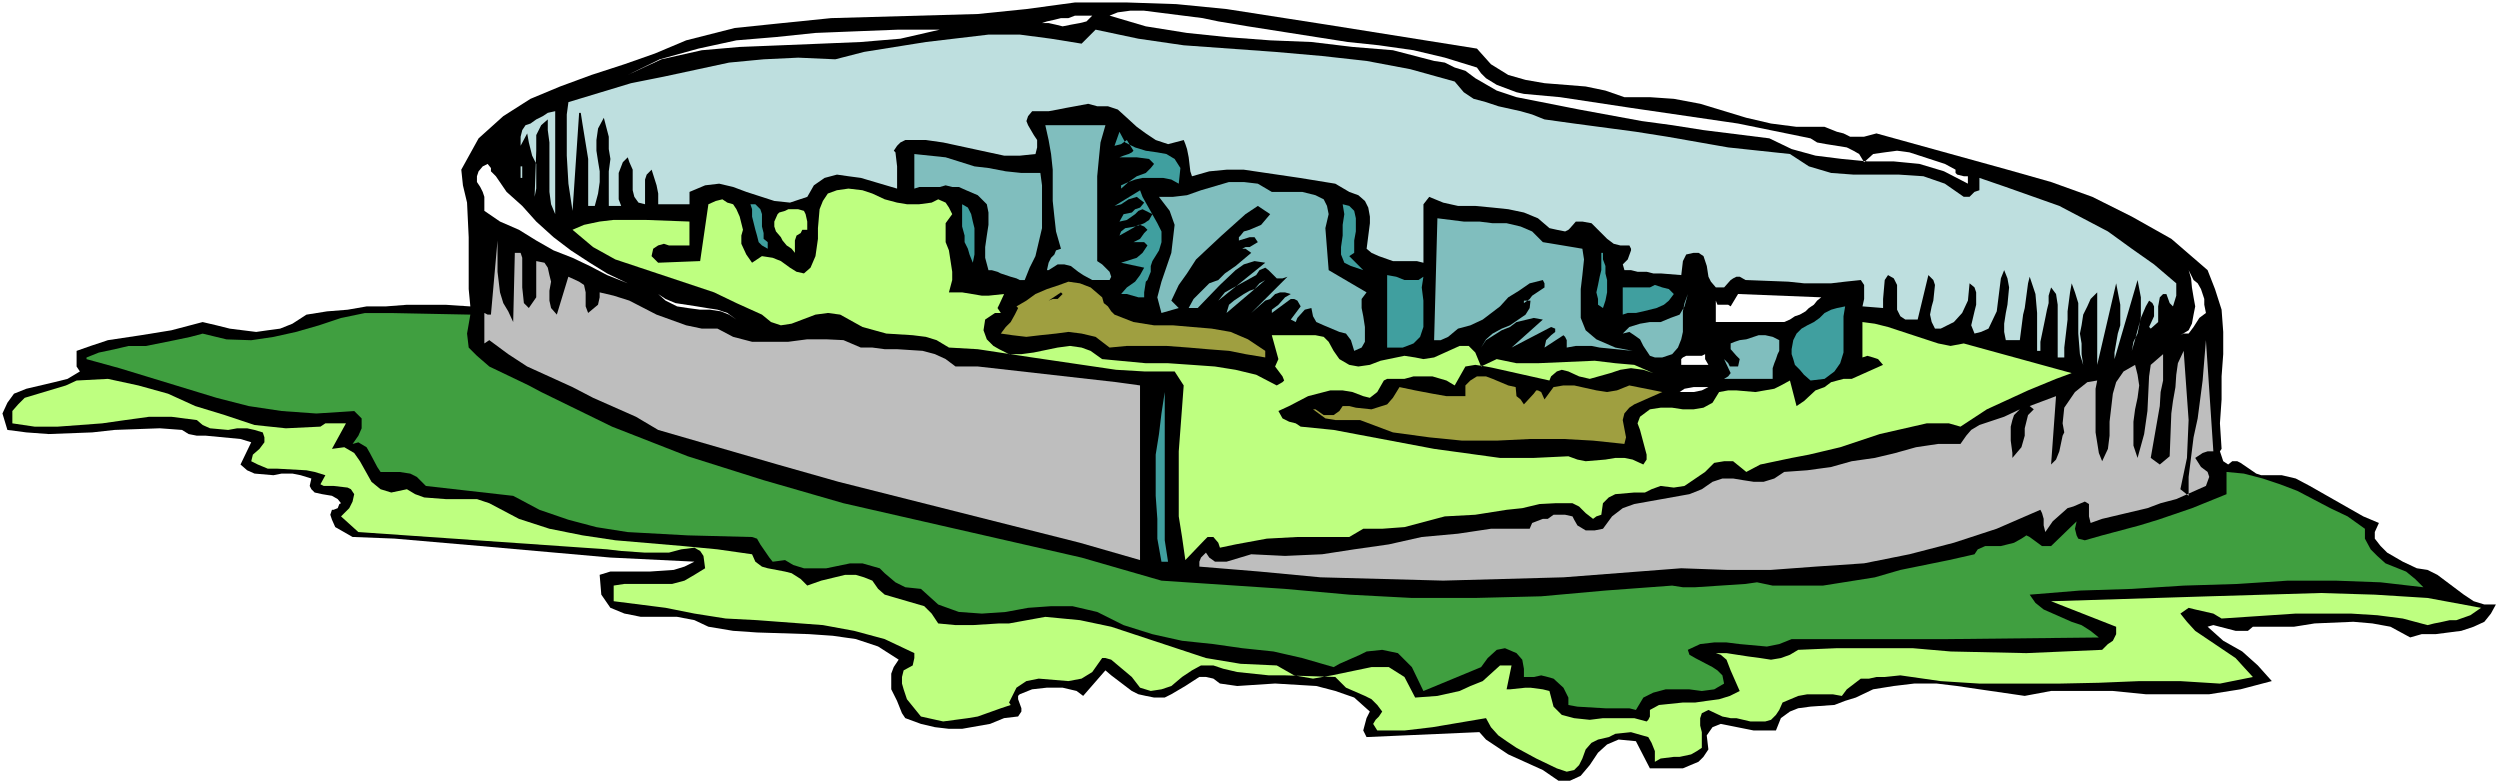 <?xml version="1.0" encoding="UTF-8" standalone="no"?>
<svg
   version="1.0"
   width="129.766mm"
   height="40.699mm"
   id="svg41"
   sodipodi:docname="Ruins 2.wmf"
   xmlns:inkscape="http://www.inkscape.org/namespaces/inkscape"
   xmlns:sodipodi="http://sodipodi.sourceforge.net/DTD/sodipodi-0.dtd"
   xmlns="http://www.w3.org/2000/svg"
   xmlns:svg="http://www.w3.org/2000/svg">
  <rect width="100%" height="100%" fill="#333333" stroke="none"/>
  <sodipodi:namedview
     id="namedview41"
     pagecolor="#ffffff"
     bordercolor="#000000"
     borderopacity="0.25"
     inkscape:showpageshadow="2"
     inkscape:pageopacity="0.0"
     inkscape:pagecheckerboard="0"
     inkscape:deskcolor="#d1d1d1"
     inkscape:document-units="mm" />
  <defs
     id="defs1">
    <pattern
       id="WMFhbasepattern"
       patternUnits="userSpaceOnUse"
       width="6"
       height="6"
       x="0"
       y="0" />
  </defs>
  <path
     style="fill:#ffffff;fill-opacity:1;fill-rule:evenodd;stroke:none"
     d="M 0,153.822 H 490.455 V 0 H 0 Z"
     id="path1" />
  <path
     style="fill:#000000;fill-opacity:1;fill-rule:evenodd;stroke:none"
     d="m 289.748,9.533 2.747,3.07 3.394,2.101 3.394,0.969 3.717,0.646 8.08,0.646 3.878,0.808 3.717,1.293 h 5.01 l 4.686,0.323 5.171,0.969 9.05,2.747 4.848,1.131 5.01,0.646 h 5.494 l 2.424,0.969 1.293,0.323 1.293,0.646 h 1.454 1.293 l 2.424,-0.646 25.694,7.109 8.565,2.424 8.08,2.908 7.757,3.878 7.757,4.363 7.11,6.14 1.454,3.716 1.293,4.039 0.323,4.363 v 4.363 l -0.323,4.363 v 4.524 l -0.323,4.686 0.323,5.009 -0.323,0.485 0.323,0.969 0.323,0.969 0.97,0.646 0.808,-0.646 h 0.97 l 0.646,0.323 3.07,2.101 0.97,0.323 h 1.131 2.909 l 2.747,0.646 2.747,1.454 10.504,5.978 3.07,1.293 -0.808,1.777 v 1.293 l 1.131,1.454 1.293,1.293 3.07,1.777 2.747,1.293 2.101,0.323 1.939,0.969 5.171,3.878 1.939,1.293 2.101,0.646 h 2.262 l -0.97,1.777 -1.293,1.616 -2.101,0.969 -2.424,0.808 -5.01,0.646 h -2.747 l -2.262,0.646 -3.878,-2.101 -3.555,-0.646 -3.717,-0.323 -7.595,0.323 -4.04,0.646 h -4.04 -4.04 l -0.97,0.808 h -1.454 -0.97 l -4.363,-1.131 -1.131,0.323 3.07,2.747 3.717,2.1 3.07,2.747 2.747,3.07 -6.141,1.616 -6.141,0.969 h -6.141 -6.302 l -6.464,-0.646 h -6.141 -5.979 l -5.171,0.969 -8.888,-1.293 -4.363,-0.646 -4.04,-0.485 h -4.363 l -4.04,0.485 -4.04,0.646 -3.394,1.616 -2.101,0.646 -2.101,0.808 -4.686,0.323 -2.424,0.323 -1.616,0.646 -1.778,1.293 -0.97,2.424 h -2.101 -2.262 l -6.464,-1.293 -1.616,0.646 -1.131,1.616 0.323,2.747 -0.97,1.454 -0.97,0.969 -3.07,1.293 h -5.171 -1.293 l -2.747,-5.332 -3.394,-0.323 -2.262,0.969 -1.778,1.616 -1.616,2.424 -1.778,2.101 -2.101,0.969 h -2.262 l -3.07,-2.101 -6.787,-3.07 -4.363,-2.908 -1.293,-1.454 -22.139,0.969 -0.646,-1.293 0.646,-2.424 0.646,-1.293 -3.07,-2.747 -3.717,-1.293 -3.717,-0.969 -8.08,-0.485 -7.434,0.485 -3.394,-0.485 -1.293,-0.969 -1.454,-0.323 h -1.293 l -2.747,1.777 -2.747,1.616 -1.293,0.646 h -2.101 l -1.616,-0.323 -1.454,-0.323 -1.293,-0.646 -4.04,-3.07 -1.131,-0.969 -4.363,5.009 -1.293,-0.969 -2.747,-0.646 h -3.07 l -2.909,0.323 -2.424,0.969 -0.323,0.323 v 0.646 l 0.646,1.777 v 0.646 l -0.646,0.969 -2.747,0.323 -2.747,1.131 -5.494,0.969 h -2.586 l -2.747,-0.323 -2.747,-0.646 -3.07,-1.131 -0.646,-0.969 -0.97,-2.424 -1.131,-2.262 v -1.293 -1.777 l 0.485,-1.293 0.97,-1.454 -4.04,-2.585 -4.363,-1.454 -4.525,-0.646 -4.686,-0.323 -10.181,-0.323 -4.686,-0.323 -4.848,-0.808 -2.747,-1.293 -3.394,-0.646 h -3.717 -3.394 l -3.232,-0.646 -2.747,-1.131 -1.778,-2.585 -0.323,-3.878 2.101,-0.646 h 2.747 2.262 2.747 l 4.686,-0.323 2.101,-0.646 1.939,-0.969 -16.483,-0.808 -25.533,-2.262 -16.806,-1.454 -8.242,-0.323 -3.394,-1.939 -0.646,-1.454 -0.323,-0.969 0.323,-0.969 h 0.323 l 0.808,-0.323 0.323,-0.808 0.323,-0.162 -0.646,-0.808 -1.131,-0.646 -1.939,-0.323 -1.454,-0.323 -0.646,-0.646 -0.323,-0.646 0.323,-1.454 -2.101,-0.646 -1.616,-0.323 h -2.101 l -1.616,0.323 -3.717,-0.323 -1.454,-0.646 -1.293,-1.131 2.101,-4.363 -2.101,-0.646 -6.787,-0.646 h -1.778 l -1.616,-0.323 -1.293,-0.808 -4.363,-0.323 -8.888,0.323 -4.363,0.485 -8.565,0.323 -4.363,-0.323 -3.717,-0.485 -0.97,-3.232 0.97,-2.101 1.293,-1.777 2.424,-0.969 2.747,-0.646 2.747,-0.646 2.586,-0.646 2.424,-1.454 -0.646,-0.969 v -2.101 -0.969 l 2.747,-0.969 3.394,-1.131 6.464,-0.969 5.979,-0.969 6.141,-1.616 2.747,0.646 2.586,0.646 5.171,0.646 2.262,-0.323 2.424,-0.323 2.424,-0.969 2.747,-1.777 4.04,-0.646 4.04,-0.323 3.717,-0.646 h 3.717 l 4.202,-0.323 h 7.595 l 4.848,0.323 -0.323,-3.393 V 46.534 l -0.323,-6.786 -0.808,-3.393 -0.323,-3.07 3.394,-6.14 4.848,-4.363 5.333,-3.393 5.818,-2.424 6.141,-2.262 6.464,-2.101 5.979,-2.101 6.141,-2.585 9.534,-2.424 9.373,-0.969 9.534,-0.969 28.765,-0.808 9.534,-0.969 9.534,-1.293 h 10.181 l 9.696,0.323 9.858,0.969 19.715,3.07 z"
     id="path2" />
  <path
     style="fill:#ffffff;fill-opacity:1;fill-rule:evenodd;stroke:none"
     d="m 214.281,3.07 -1.131,1.131 -1.293,0.323 -1.778,0.323 -1.616,0.323 -1.293,-0.323 -1.454,-0.323 h -0.97 -0.323 l 0.97,-0.323 1.454,-0.323 1.293,-0.323 h 1.454 l 1.293,-0.485 h 1.293 0.97 z"
     id="path3" />
  <path
     style="fill:#ffffff;fill-opacity:1;fill-rule:evenodd;stroke:none"
     d="m 289.748,13.249 0.808,1.131 0.97,0.969 2.101,1.293 3.878,1.454 1.454,0.323 7.11,0.646 13.898,2.101 21.008,3.07 14.221,2.908 1.293,0.808 1.778,0.323 4.04,0.646 1.293,0.646 1.131,0.646 0.97,1.616 1.778,-1.616 2.262,-0.323 2.424,-0.323 2.424,0.323 6.949,2.262 2.101,1.131 v 0.646 l 0.323,0.323 1.293,0.323 h 0.808 v 0.323 1.131 l -4.686,-2.424 -4.848,-1.454 -5.01,-0.485 h -5.171 l -5.01,-0.485 -5.171,-0.646 -4.686,-1.293 -4.363,-2.101 -12.928,-1.616 -6.141,-0.969 -5.979,-0.808 -12.282,-2.262 -12.282,-2.424 -1.939,-0.646 -1.939,-0.646 -4.202,-2.424 -1.939,-1.454 -2.101,-0.646 -1.939,-0.969 -2.101,-0.323 -8.08,-2.101 -7.918,-0.646 -8.08,-0.969 -8.08,-0.323 -8.565,-0.646 -7.757,-0.808 -8.08,-1.293 -7.11,-2.101 1.616,-0.646 2.424,-0.323 h 2.747 l 11.474,1.454 3.07,0.646 5.818,0.969 19.554,3.07 6.141,0.646 6.787,0.969 6.141,1.454 z"
     id="path4" />
  <path
     style="fill:#ffffff;fill-opacity:1;fill-rule:evenodd;stroke:none"
     d="m 184.385,5.817 -7.757,1.777 -7.757,0.646 -7.757,0.323 -7.918,0.323 -8.08,0.323 -7.434,0.646 -7.918,1.777 -6.626,3.07 6.302,-3.07 7.595,-2.101 7.434,-1.616 7.757,-0.646 7.757,-0.808 8.08,-0.323 8.242,-0.323 z"
     id="path5" />
  <path
     style="fill:#bedfdf;fill-opacity:1;fill-rule:evenodd;stroke:none"
     d="m 285.385,15.996 1.778,2.101 1.939,1.293 2.424,0.646 2.424,0.808 4.363,0.969 2.262,0.646 2.424,0.969 5.818,0.808 12.12,1.616 6.141,0.969 11.958,2.101 12.12,1.293 3.717,2.424 4.363,1.293 4.363,0.323 h 4.525 4.363 l 4.848,0.323 4.202,1.454 3.717,2.585 h 1.131 l 0.323,-0.323 0.646,-0.646 0.97,-0.323 V 34.901 l 5.171,1.777 10.504,3.716 9.534,5.009 4.686,3.393 4.363,3.07 4.363,3.716 v 2.424 l -0.646,2.101 -0.646,-0.646 -0.646,-1.777 h -0.646 l -0.646,0.646 -0.323,1.777 v 0.969 0.969 1.131 l -1.454,1.293 -0.323,-0.323 0.97,-2.101 v -0.969 -0.969 l -0.323,-0.646 -0.646,-0.485 -0.646,1.131 -0.97,2.262 -1.131,4.201 -0.646,2.262 0.323,-1.777 0.808,-1.616 0.323,-1.616 0.323,-1.777 v -3.716 l -0.646,-3.393 -4.525,15.511 v -1.293 l 0.646,-3.716 0.485,-1.616 v -2.424 -1.616 l -0.808,-4.201 -3.717,15.996 V 57.36 l -1.293,1.293 -0.646,1.454 -0.808,1.616 -0.323,2.101 -0.323,1.616 0.323,1.939 v 2.101 l 0.323,2.101 -0.646,-2.101 -0.323,-4.039 v -5.978 l -0.646,-2.101 -0.646,-1.777 -0.323,1.777 -0.485,3.716 v 1.616 l -0.646,5.494 v 1.939 h -1.293 v -1.616 -3.393 -1.939 -2.101 -1.293 l -0.323,-2.101 -0.97,-1.293 -0.485,1.616 v 1.454 l -0.323,1.293 -0.323,1.616 -0.97,4.686 v 1.777 h -0.646 v -1.777 -3.555 -2.101 l -0.323,-3.716 -1.131,-3.393 -0.323,1.293 -0.646,4.847 -0.323,1.293 -0.646,5.009 h -2.747 l -0.323,-1.616 v -1.616 l 0.323,-2.101 0.323,-1.616 0.323,-3.393 -0.323,-1.777 -0.646,-1.616 -0.646,1.616 -0.808,6.463 -1.616,3.393 -1.454,0.646 -1.293,0.323 -0.646,-1.616 0.646,-2.747 0.323,-1.293 v -1.131 -1.293 l -0.323,-0.969 -0.97,-0.808 -0.323,3.393 -1.131,2.424 -1.616,1.777 -2.586,1.293 h -1.131 l -0.646,-1.293 -0.323,-1.454 0.323,-1.616 0.323,-1.131 0.323,-3.07 -0.323,-0.969 -0.97,-0.969 -2.101,8.725 h -2.424 l -0.97,-0.646 -0.646,-1.293 v -4.847 l -0.646,-1.293 -1.131,-0.646 -0.646,0.969 -0.323,3.716 v 1.777 l -4.04,-0.323 0.323,-1.454 v -1.293 -1.454 l -0.646,-0.969 -3.07,0.323 -2.747,0.323 h -5.333 l -3.07,-0.323 -8.403,-0.323 -1.131,-0.646 h -0.646 l -0.646,0.323 -0.485,0.323 -1.293,1.454 h -0.97 -0.646 l -0.97,-1.131 -0.485,-0.969 -0.323,-2.101 -0.646,-1.939 -0.97,-0.646 h -0.97 l -1.454,0.323 -0.646,1.293 -0.323,2.747 -4.04,-0.323 h -1.454 l -1.293,-0.323 h -1.778 l -1.293,-0.323 h -1.293 l -0.323,-1.131 0.97,-0.969 0.646,-1.777 v -0.323 l -0.323,-0.646 h -1.778 l -1.293,-0.323 -1.293,-0.969 -2.101,-2.101 -0.97,-0.969 -1.778,-0.323 h -1.293 l -1.131,1.293 -0.323,0.323 -0.646,0.323 -1.616,-0.323 -1.454,-0.323 -2.262,-1.939 -2.747,-1.131 -3.07,-0.646 -3.07,-0.323 -3.394,-0.323 h -3.394 l -2.909,-0.646 -2.747,-1.131 -1.131,1.454 v 11.472 l -1.293,-0.323 h -4.686 l -2.747,-0.969 -1.454,-0.646 -0.97,-0.808 0.646,-5.009 v -1.293 l -0.323,-1.777 -0.646,-1.293 -1.293,-1.131 -1.778,-0.646 -2.747,-1.616 -6.949,-1.131 -10.989,-1.616 h -3.394 l -3.394,0.323 -3.394,0.969 -0.323,-0.969 -0.323,-2.747 -0.323,-1.616 -0.323,-0.969 -0.323,-0.808 -3.07,0.808 -2.424,-0.808 -1.939,-1.293 -1.778,-1.293 -1.939,-1.777 -1.778,-1.616 -1.939,-0.646 h -2.101 l -1.778,-0.485 -2.586,0.485 -1.778,0.323 -1.616,0.323 -1.778,0.323 h -3.232 l -0.808,0.969 -0.323,0.969 0.323,0.808 1.131,1.939 0.646,0.969 v 1.454 l -0.323,1.293 -3.07,0.323 h -3.07 l -11.958,-2.585 -3.394,-0.485 h -4.04 l -0.97,0.485 -0.646,0.646 -0.646,0.969 0.323,0.323 0.323,2.747 v 3.07 1.293 l -7.11,-2.101 -2.424,-0.323 -2.262,-0.323 -2.424,0.646 -2.101,1.454 -1.293,2.262 -3.394,1.131 -3.07,-0.323 -5.494,-1.777 -2.586,-0.969 -2.747,-0.646 -2.747,0.323 -3.07,1.293 v 2.424 h -6.141 v -2.101 l -0.323,-1.616 -0.97,-3.07 -0.646,0.646 -0.323,0.323 -0.323,0.969 v 4.847 l -1.293,-0.323 -0.808,-1.131 -0.323,-1.293 v -1.293 -1.454 -1.293 l -0.646,-1.454 -0.323,-0.969 -0.97,0.969 -0.808,2.101 v 1.293 3.878 l 0.485,1.293 h -2.424 V 37.971 33.608 l 0.323,-2.424 -0.323,-1.939 v -2.424 l -0.97,-3.716 -1.131,2.101 -0.323,2.262 v 2.101 l 0.323,2.101 0.323,1.939 v 2.101 l -0.323,2.262 -0.646,2.424 h -1.293 v -4.686 -2.424 -2.101 l -1.131,-6.948 -0.323,-2.101 h -0.323 l -1.293,19.228 -0.808,-5.332 -0.323,-5.494 v -8.079 l 0.323,-2.424 12.282,-3.716 6.464,-1.293 12.766,-2.747 6.787,-0.646 6.787,-0.323 7.272,0.323 5.656,-1.454 12.12,-1.939 12.282,-1.454 h 6.141 l 6.141,0.808 5.979,0.969 2.747,-2.747 8.403,1.777 8.888,1.293 17.938,1.293 9.211,0.808 8.726,0.969 8.565,1.616 z"
     id="path6" />
  <path
     style="fill:#bedfdf;fill-opacity:1;fill-rule:evenodd;stroke:none"
     d="m 108.918,42.01 -0.808,-1.939 -0.323,-2.424 V 34.901 32.962 30.215 27.953 l -0.323,-2.424 v -2.101 l -1.293,1.131 -0.646,1.293 -0.323,0.646 v 0.969 1.131 0.969 l -0.323,9.048 0.323,-1.616 v -1.777 -1.293 -1.777 l -0.808,-1.616 -0.323,-1.293 -0.323,-1.293 -0.323,-1.777 -1.293,2.424 v -1.777 l 0.323,-1.293 0.646,-0.969 0.97,-0.323 1.131,-0.808 1.293,-0.646 0.97,-0.646 1.454,-0.323 z"
     id="path7" />
  <path
     style="fill:#80bebe;fill-opacity:1;fill-rule:evenodd;stroke:none"
     d="m 216.867,24.56 -0.97,3.393 -0.323,3.232 -0.323,3.393 v 3.716 3.393 3.393 3.07 3.07 l 0.97,0.646 1.454,1.454 0.323,0.969 -0.323,0.646 h -2.101 -1.293 l -1.778,-0.969 -0.97,-0.646 -1.454,-1.131 -1.293,-0.323 h -1.293 l -1.778,1.131 h -0.323 l 0.323,-1.454 0.485,-0.969 0.646,-0.646 0.323,-0.808 0.97,-0.323 -0.97,-3.393 -0.323,-2.908 -0.323,-3.07 v -3.07 -3.07 l -0.323,-3.07 -0.485,-2.747 -0.646,-2.908 z"
     id="path8" />
  <path
     style="fill:#409f9f;fill-opacity:1;fill-rule:evenodd;stroke:none"
     d="m 231.249,36.032 -1.454,-0.808 -1.616,-0.323 h -1.454 -1.293 -1.293 l -1.454,0.323 -1.293,0.485 -1.454,1.293 v -0.646 l 1.454,-0.646 1.616,-1.131 1.778,-0.646 0.97,-0.969 0.646,-0.808 -0.97,-0.969 -2.424,-0.323 h -4.363 -0.323 1.293 l 0.808,-0.323 0.97,-0.323 0.646,-0.323 0.323,-0.323 -1.293,-2.101 -1.131,0.808 -1.293,0.323 0.97,-2.747 1.131,2.101 1.939,0.969 2.101,0.646 2.262,0.323 1.778,0.323 1.616,0.969 1.131,1.777 z"
     id="path9" />
  <path
     style="fill:#80bebe;fill-opacity:1;fill-rule:evenodd;stroke:none"
     d="m 204.101,33.931 0.323,2.424 v 2.747 2.908 2.747 l -0.646,2.747 -0.646,2.747 -1.131,2.262 -0.97,2.424 h -0.97 l -0.646,-0.323 -1.131,-0.323 -0.97,-0.323 -0.97,-0.323 -0.646,-0.323 -1.131,-0.323 h -0.646 l -0.646,-2.424 v -2.101 l 0.323,-2.262 0.323,-2.101 v -2.424 l -0.323,-1.616 -1.778,-1.777 -2.262,-0.969 -1.454,-0.646 h -1.293 l -1.293,-0.323 -1.131,0.323 h -1.293 -1.454 -1.293 l -0.97,0.323 v -6.786 l 3.07,0.323 3.07,0.323 2.586,0.808 3.07,0.969 2.747,0.323 3.394,0.646 3.07,0.323 z"
     id="path10" />
  <path
     style="fill:#ffffff;fill-opacity:1;fill-rule:evenodd;stroke:none"
     d="m 97.283,34.578 2.101,3.07 3.07,2.747 2.747,3.07 3.394,3.07 3.394,2.585 3.717,2.424 3.394,2.101 4.04,1.939 -4.04,-1.616 -3.394,-1.777 -3.394,-1.616 -3.717,-1.454 -3.394,-1.939 -3.394,-2.101 -3.717,-1.616 -3.07,-2.101 v -1.293 -1.454 l -0.323,-0.969 -0.485,-0.969 -0.646,-0.969 v -1.131 l 0.323,-0.969 0.808,-0.969 0.97,-0.485 0.646,0.808 v 0.646 z"
     id="path11" />
  <path
     style="fill:#bedfdf;fill-opacity:1;fill-rule:evenodd;stroke:none"
     d="m 102.131,32.639 h 0.323 v 2.262 h -0.323 z"
     id="path12" />
  <path
     style="fill:#80bebe;fill-opacity:1;fill-rule:evenodd;stroke:none"
     d="m 260.014,44.757 0.646,8.24 7.434,4.363 -0.97,1.293 v 1.777 l 0.323,1.616 0.323,2.101 v 2.908 l -0.646,1.131 -1.454,0.646 -0.646,-2.101 -0.97,-1.293 -1.293,-0.323 -3.07,-1.293 -1.454,-0.646 -0.646,-1.131 -0.323,-1.616 -1.293,0.323 -1.454,1.616 -0.323,0.808 -0.97,-0.485 1.939,-2.585 -0.646,-1.131 -0.646,-0.323 h -0.646 l -3.717,2.747 v -0.646 l 1.293,-0.969 1.293,-1.454 1.131,-0.646 -1.131,-0.323 h -0.97 l -0.97,0.323 -0.97,0.969 -0.97,0.323 -2.747,2.424 7.11,-7.109 -0.97,0.323 h -1.131 l -1.616,-1.616 -0.646,-0.485 -1.131,0.485 -0.646,0.969 -6.141,3.393 -1.293,1.616 9.211,-7.433 -2.101,-0.323 -2.101,0.646 -1.616,1.131 -3.07,2.908 -4.363,4.524 h -1.778 l 0.97,-1.777 3.07,-3.07 1.778,-0.646 1.293,-1.293 2.101,-1.454 3.07,-2.585 -1.131,-0.808 h -0.646 l 0.646,-0.323 h 0.808 l 1.616,-0.969 -0.646,-0.969 h -0.97 l -2.101,0.646 v -0.646 l 0.323,-0.323 0.646,-0.808 1.131,-0.323 2.262,-0.969 1.778,-2.101 -2.424,-1.616 -2.424,1.616 -4.686,4.201 -2.424,2.262 -2.586,2.424 -1.778,2.747 -1.616,2.262 -1.454,3.07 1.454,1.454 -3.394,0.969 -0.808,-3.07 0.808,-3.07 1.939,-5.655 0.323,-2.747 0.323,-2.747 -0.97,-2.747 -2.101,-2.747 h 2.747 l 2.747,-0.323 2.747,-0.969 5.494,-1.616 h 2.909 l 2.747,0.323 2.747,1.616 h 1.616 4.363 l 2.586,0.646 1.616,0.808 0.646,1.293 0.323,1.616 z"
     id="path13" />
  <path
     style="fill:#beff80;fill-opacity:1;fill-rule:evenodd;stroke:none"
     d="m 182.769,39.748 1.293,-0.646 1.454,0.646 0.646,0.969 0.646,1.293 -1.293,1.777 v 1.939 1.777 l 0.646,1.616 0.646,4.201 v 1.616 l -0.646,2.424 h 1.293 1.293 l 3.878,0.646 h 1.293 l 3.07,-0.323 -0.97,2.101 -0.323,0.646 0.646,0.969 h -1.131 l -0.97,0.646 -0.97,0.646 -0.323,2.101 0.646,1.777 1.293,1.293 1.131,0.646 1.939,0.969 h 2.424 l 2.424,-0.323 4.686,-0.969 2.424,-0.323 2.262,0.323 1.778,0.646 2.262,1.616 8.565,0.808 h 4.363 l 4.686,0.323 4.525,0.323 4.04,0.646 4.04,0.969 4.04,2.101 1.131,-0.646 0.323,-0.323 -0.323,-0.808 -1.454,-1.939 0.646,-1.454 -1.293,-4.686 h 1.293 2.101 1.616 3.555 l 1.616,0.323 0.97,0.969 0.97,1.777 1.131,1.616 1.939,1.131 1.778,0.323 2.262,-0.323 2.101,-0.808 4.686,-0.969 2.101,0.323 1.616,0.323 2.101,-0.323 5.01,-2.262 h 1.778 l 1.293,1.293 1.131,2.747 3.07,-1.454 3.878,0.808 h 4.202 l 11.15,-0.485 4.04,0.485 3.717,0.323 3.717,1.616 -1.939,-0.646 -2.424,-0.323 -2.101,0.323 -1.939,0.646 -4.04,1.131 -2.101,-0.485 -2.101,-0.969 -1.293,-0.323 -0.97,0.323 -1.131,0.969 -0.323,0.808 -10.827,-2.424 -1.616,-0.323 -2.101,-0.323 -1.939,0.323 -2.101,3.716 -1.616,-0.969 -2.747,-0.808 h -3.717 l -1.778,0.485 h -1.616 -1.778 l -0.646,0.323 -1.293,2.262 -1.454,1.131 -1.293,-0.323 -2.101,-0.808 -1.939,-0.323 h -2.424 l -4.363,1.131 -3.717,1.939 -2.101,0.969 0.808,1.454 1.293,0.646 1.293,0.323 0.97,0.646 6.464,0.646 19.715,3.716 12.928,1.777 h 6.626 l 6.787,-0.323 1.778,0.646 1.616,0.323 3.878,-0.323 1.939,-0.323 h 1.778 l 1.616,0.323 2.101,0.969 0.646,-0.969 v -0.969 l -1.293,-4.847 -0.485,-1.293 0.485,-1.293 1.939,-1.454 2.101,-0.323 h 2.262 l 2.101,0.323 h 2.101 l 1.939,-0.323 1.778,-0.969 1.293,-2.101 1.778,-0.323 h 1.616 l 3.717,0.323 3.717,-0.646 1.293,-0.646 1.778,-0.969 1.293,5.009 1.454,-0.969 2.262,-2.101 1.778,-0.646 1.293,-0.969 2.424,-0.646 h 1.616 l 6.141,-2.747 -0.97,-1.131 -0.97,-0.323 -1.131,-0.323 -0.97,0.323 v -6.948 l 2.424,0.323 2.586,0.646 9.858,3.232 2.424,0.485 2.586,-0.485 21.17,5.817 -3.07,1.131 -5.494,2.262 -8.08,3.716 -5.171,3.393 -2.262,-0.646 h -2.101 -2.262 l -9.211,2.101 -7.757,2.585 -6.141,1.454 -3.394,0.646 -3.07,0.646 -3.07,0.646 -2.747,1.454 -2.586,-2.101 h -1.778 l -1.939,0.323 -1.778,1.777 -4.04,2.747 -2.101,0.323 -2.586,-0.323 -1.778,0.646 -1.293,0.646 h -2.101 l -3.717,0.323 -1.293,0.646 -1.131,1.131 -0.323,2.262 -0.97,0.323 -0.646,0.485 -1.454,-1.131 -1.293,-1.293 -1.293,-0.646 h -3.394 l -3.07,0.162 -3.394,0.808 -3.07,0.323 -6.141,0.969 -5.979,0.323 -7.918,2.101 -4.363,0.323 h -3.717 l -2.747,1.616 h -10.181 l -5.979,0.323 -6.141,1.131 -3.07,0.646 -0.323,-0.969 -0.97,-1.131 h -1.131 l -0.646,0.646 -3.717,3.878 -0.646,-4.524 -0.646,-4.039 v -4.039 -8.725 l 0.646,-8.564 0.323,-4.363 -1.778,-2.747 h -5.979 l -5.494,-0.323 -16.483,-2.424 -10.666,-1.616 -5.656,-0.323 -2.424,-1.454 -2.101,-0.646 -2.586,-0.323 -5.171,-0.323 -4.686,-1.293 -4.363,-2.424 -2.424,-0.323 -2.424,0.323 -4.686,1.777 -2.101,0.323 -1.939,-0.646 -1.778,-1.454 -5.01,-2.262 -4.363,-2.101 -14.544,-4.847 -4.848,-1.616 -4.363,-2.424 -4.04,-3.393 2.262,-0.969 3.07,-0.646 2.747,-0.323 h 6.141 l 8.726,0.323 v 4.686 h -0.97 -3.07 l -0.97,-0.323 -1.131,0.323 -0.97,0.646 -0.323,1.454 1.293,1.293 8.242,-0.323 1.616,-11.149 1.454,-0.646 1.293,-0.323 0.97,0.646 1.131,0.323 0.646,0.969 0.646,1.454 0.323,1.293 0.323,1.293 -0.323,1.131 v 0.969 0.646 l 0.97,2.101 1.131,1.616 1.939,-1.293 2.101,0.323 1.616,0.646 1.778,1.293 1.293,0.808 1.454,0.323 1.293,-1.131 0.97,-2.262 0.485,-3.393 v -2.101 l 0.323,-3.716 0.646,-1.616 0.97,-1.454 1.778,-0.646 2.262,-0.323 2.747,0.323 1.939,0.646 2.424,1.131 2.424,0.646 1.939,0.323 h 2.424 z"
     id="path14" />
  <path
     style="fill:#409f9f;fill-opacity:1;fill-rule:evenodd;stroke:none"
     d="m 226.078,51.22 -0.323,0.969 v 1.131 l -0.646,1.616 -0.323,0.323 -0.323,2.101 v 0.969 h -1.131 l -2.262,-0.646 h -1.131 l 1.131,-1.293 1.616,-1.131 0.97,-1.293 0.808,-1.454 -4.525,-0.969 3.07,-0.969 1.131,-0.969 0.97,-1.454 -0.646,-0.646 h -1.454 -0.646 l 1.293,-0.646 0.808,-1.131 0.646,-0.646 -0.646,-0.646 -0.808,-0.323 h -0.323 l -2.262,1.293 -1.454,0.808 0.323,-0.808 0.808,-0.646 1.939,-0.323 0.97,-0.323 0.808,-0.323 0.97,-0.646 0.646,-1.131 -1.293,-0.646 -0.646,-0.323 -0.808,0.323 -0.646,0.646 -1.616,1.131 -1.454,0.323 0.808,-1.454 1.616,-0.323 0.646,-0.646 0.97,-0.323 0.808,-0.969 -1.454,-1.131 -1.616,0.485 -1.454,0.969 -1.293,0.323 5.01,-3.07 0.485,1.293 2.909,5.17 0.808,1.616 v 2.101 l -0.485,1.616 z"
     id="path15" />
  <path
     style="fill:#409f9f;fill-opacity:1;fill-rule:evenodd;stroke:none"
     d="m 150.611,47.504 v 1.293 l -1.131,-0.646 -0.646,-0.646 -0.323,-1.293 -0.323,-1.131 -0.323,-1.293 -0.323,-1.293 v -1.454 l -0.323,-0.969 h 0.97 l 0.97,0.969 0.323,0.969 v 1.454 0.969 l 0.323,1.293 v 1.131 z"
     id="path16" />
  <path
     style="fill:#409f9f;fill-opacity:1;fill-rule:evenodd;stroke:none"
     d="m 190.849,51.543 -0.646,-1.616 -0.323,-1.131 -0.646,-1.293 v -1.293 l -0.485,-1.777 v -1.293 -1.777 -1.293 l 1.131,0.646 0.646,1.293 0.323,1.454 0.323,1.293 v 1.777 1.616 1.777 z"
     id="path17" />
  <path
     style="fill:#409f9f;fill-opacity:1;fill-rule:evenodd;stroke:none"
     d="m 265.67,49.604 -0.97,0.646 2.747,2.747 -2.424,-0.808 -1.293,-0.646 -0.646,-1.616 v -1.454 l 0.323,-2.262 v -2.101 l 0.323,-2.101 -0.323,-1.939 1.293,0.323 0.97,0.969 0.323,1.454 v 1.293 1.293 l -0.323,1.777 v 1.293 z"
     id="path18" />
  <path
     style="fill:#beff80;fill-opacity:1;fill-rule:evenodd;stroke:none"
     d="m 158.368,43.464 v 1.616 h -0.97 l -0.323,0.646 -0.808,0.485 -0.323,0.969 v 2.424 l -0.646,-0.808 -0.97,-0.646 -0.808,-0.969 -0.323,-0.646 -0.97,-1.131 -0.323,-0.969 v -0.969 l 0.646,-1.454 0.323,-0.323 1.131,-0.323 0.646,-0.323 h 1.293 0.646 l 1.131,0.323 0.323,0.646 z"
     id="path19" />
  <path
     style="fill:#80bebe;fill-opacity:1;fill-rule:evenodd;stroke:none"
     d="m 302.676,47.504 7.757,1.293 0.323,2.101 -0.323,3.07 -0.323,2.747 v 5.655 l 0.97,2.424 2.101,1.777 3.717,1.616 3.394,0.646 -6.464,-0.646 -1.616,-0.323 h -1.454 -1.616 l -1.778,0.323 v -1.454 l -0.323,-0.646 -0.323,-0.323 -3.717,2.424 0.323,-1.454 0.97,-0.969 0.808,-0.646 v -0.646 l -0.808,-0.323 -7.757,4.039 6.141,-5.494 -1.778,-0.323 -3.394,0.808 -1.293,0.969 -1.616,0.646 -3.07,1.939 -0.97,1.454 0.97,-1.616 1.293,-1.131 1.778,-0.969 1.616,-0.646 3.07,-2.101 0.808,-1.293 0.162,-1.454 h -1.293 v 0.485 l 1.131,-0.808 0.485,-0.646 2.424,-1.616 v -0.808 l -0.323,-0.646 -2.586,0.646 -2.101,1.454 -2.101,1.293 -1.616,1.777 -3.394,2.585 -2.424,1.131 -2.424,0.646 -1.939,1.616 -1.454,0.646 h -1.293 l 0.646,-23.913 5.171,0.646 h 3.07 l 2.586,0.323 h 2.747 l 2.747,0.646 2.262,0.969 z"
     id="path20" />
  <path
     style="fill:#ffffff;fill-opacity:1;fill-rule:evenodd;stroke:none"
     d="m 93.566,44.111 1.131,14.865 z"
     id="path21" />
  <path
     style="fill:#bebebe;fill-opacity:1;fill-rule:evenodd;stroke:none"
     d="m 100.677,63.177 0.323,-13.573 h 1.131 l 0.323,0.969 v 1.616 2.747 1.454 l 0.323,3.07 0.97,0.969 1.454,-2.101 v -0.969 -1.454 -0.969 -2.747 -0.969 l 1.616,0.323 0.646,0.969 0.323,1.454 0.323,1.293 -0.323,1.777 v 1.939 l 0.323,1.454 1.131,1.293 2.262,-7.433 2.101,0.969 0.97,0.646 0.323,1.454 v 0.646 2.101 l 0.485,1.293 1.939,-1.616 0.323,-1.454 v -0.969 l 2.747,0.646 3.07,0.969 5.333,2.747 5.818,2.101 3.07,0.646 h 3.07 l 3.07,1.616 3.717,0.969 h 3.394 3.717 l 3.717,-0.485 h 3.717 l 3.394,0.162 3.394,1.454 h 2.262 l 2.424,0.323 h 2.424 l 5.01,0.323 2.424,0.646 2.101,0.969 1.939,1.454 h 4.363 l 27.149,3.07 4.686,0.646 V 109.873 l -11.797,-3.393 -47.349,-11.957 -11.958,-3.393 -23.432,-6.786 -4.363,-2.585 -8.403,-3.716 -4.04,-2.101 -8.888,-4.039 -3.717,-2.424 -3.717,-2.747 -0.97,0.646 v -5.978 l 0.646,0.323 h 0.646 L 97.606,47.181 v 6.14 l 0.485,4.039 0.646,2.101 0.97,1.616 z"
     id="path22" />
  <path
     style="fill:#409f9f;fill-opacity:1;fill-rule:evenodd;stroke:none"
     d="m 314.473,49.604 v 1.293 l 0.485,1.293 v 1.454 l 0.323,1.293 v 0.969 1.454 l -0.323,1.616 -0.485,1.454 -0.97,-0.646 v -1.131 l -0.323,-1.293 0.323,-1.454 0.323,-1.616 0.323,-1.293 v -1.777 -1.616 z"
     id="path23" />
  <path
     style="fill:#ffffff;fill-opacity:1;fill-rule:evenodd;stroke:none"
     d="m 432.764,61.399 -1.293,0.969 -1.131,1.777 -0.485,0.646 -0.485,0.646 h -0.97 l -0.646,0.323 1.616,-0.969 0.646,-1.293 0.323,-1.777 0.323,-1.616 -0.323,-1.777 -0.323,-1.939 -0.162,-1.777 -0.485,-1.616 0.485,0.969 0.485,0.969 0.808,0.646 0.646,1.131 0.323,0.969 0.323,0.969 v 1.131 z"
     id="path24" />
  <path
     style="fill:#409f9f;fill-opacity:1;fill-rule:evenodd;stroke:none"
     d="m 279.244,54.29 -0.323,2.101 0.323,2.585 v 2.424 2.747 l -0.646,1.939 -1.293,1.293 -2.101,0.808 h -3.07 v -14.219 l 1.778,0.323 1.616,0.646 h 0.808 0.97 0.97 z"
     id="path25" />
  <path
     style="fill:#9f9f40;fill-opacity:1;fill-rule:evenodd;stroke:none"
     d="m 218.645,61.723 3.717,1.454 4.04,0.646 h 3.717 l 3.717,0.323 3.878,0.323 3.717,0.646 3.394,1.454 3.394,2.262 v 1.293 l -3.878,-0.646 -3.232,-0.646 -4.202,-0.323 -3.717,-0.323 -4.363,-0.323 h -3.717 -4.04 l -3.394,0.323 -2.747,-2.101 -2.747,-0.646 -2.586,-0.323 -2.424,0.323 -3.07,0.323 -2.747,0.323 -2.747,-0.323 -2.262,-0.323 0.97,-1.293 0.97,-0.969 0.808,-1.454 0.646,-1.293 -0.323,-0.323 1.939,-1.131 1.778,-1.293 2.262,-0.969 2.424,-0.808 1.778,-0.646 2.262,0.323 2.101,0.808 2.262,1.939 0.323,1.131 0.808,0.646 0.646,0.969 z"
     id="path26" />
  <path
     style="fill:#80bebe;fill-opacity:1;fill-rule:evenodd;stroke:none"
     d="m 240.622,61.399 0.485,-1.616 0.97,-0.808 0.97,-0.646 0.97,-0.646 1.131,-0.646 0.97,-0.323 0.97,-1.131 1.131,-0.646 z"
     id="path27" />
  <path
     style="fill:#409f9f;fill-opacity:1;fill-rule:evenodd;stroke:none"
     d="m 328.371,57.683 -0.97,1.293 -0.97,0.808 -1.454,0.646 -1.293,0.323 -1.293,0.323 -1.454,0.323 h -1.616 l -0.97,0.323 v -5.332 h 0.97 1.616 1.454 1.293 l 0.97,-0.485 1.454,0.485 1.293,0.323 z"
     id="path28" />
  <path
     style="fill:#000000;fill-opacity:1;fill-rule:evenodd;stroke:none"
     d="m 208.464,57.683 -0.646,0.646 -0.323,0.323 h -0.97 l -0.808,0.323 2.424,-1.616 z"
     id="path29" />
  <path
     style="fill:#ffffff;fill-opacity:1;fill-rule:evenodd;stroke:none"
     d="m 144.47,62.692 -1.454,-0.969 -1.616,-0.646 -2.101,-0.323 h -1.939 l -2.424,-0.323 -2.101,-0.323 -2.262,-1.131 -1.454,-1.293 1.454,0.969 1.939,0.808 2.101,0.323 2.101,0.323 1.939,0.323 2.101,0.323 1.939,0.646 z"
     id="path30" />
  <path
     style="fill:#80bebe;fill-opacity:1;fill-rule:evenodd;stroke:none"
     d="m 326.108,70.125 h -1.454 l -0.97,-0.323 -0.646,-0.969 -0.646,-0.969 -0.646,-1.293 -1.131,-0.808 -0.97,-0.646 -1.293,0.323 1.293,-1.293 2.101,-0.646 1.939,-0.323 h 2.101 l 1.939,-0.808 1.778,-0.646 0.97,-1.616 0.646,-2.424 -0.646,1.777 -0.323,1.616 v 2.101 1.939 l -0.323,1.454 -0.646,1.616 -1.131,1.293 z"
     id="path31" />
  <path
     style="fill:#ffffff;fill-opacity:1;fill-rule:evenodd;stroke:none"
     d="m 357.297,58.329 -0.808,0.646 -0.646,0.808 -0.97,0.646 -0.646,0.646 -1.131,0.646 -0.97,0.323 -0.97,0.646 -1.131,0.485 h -13.413 v -4.201 l 0.323,0.808 h 0.97 1.131 l 0.485,0.323 1.454,-2.424 z"
     id="path32" />
  <path
     style="fill:#409f9f;fill-opacity:1;fill-rule:evenodd;stroke:none"
     d="m 361.984,60.107 -0.323,1.939 v 2.424 2.262 2.424 l -0.646,2.101 -1.131,1.616 -1.939,1.454 -2.747,0.323 -1.293,-1.131 -0.808,-0.969 -0.97,-0.969 -0.323,-1.131 -0.323,-0.969 v -0.969 l 0.323,-1.777 0.646,-1.293 0.97,-0.969 1.131,-0.646 1.293,-0.646 1.131,-0.808 0.97,-0.969 1.293,-0.646 1.131,-0.323 z"
     id="path33" />
  <path
     style="fill:#409f40;fill-opacity:1;fill-rule:evenodd;stroke:none"
     d="m 92.273,61.723 -0.646,3.716 0.323,2.747 1.616,1.616 2.424,2.101 7.757,3.716 2.424,1.293 13.898,6.786 14.867,5.817 14.867,4.686 15.675,4.524 46.702,10.664 15.675,4.524 24.24,1.616 12.605,1.131 12.282,0.646 h 12.443 l 12.928,-0.323 12.605,-1.131 13.09,-0.969 2.101,0.323 h 2.424 l 9.858,-0.646 2.262,-0.323 3.07,0.646 h 4.686 5.171 l 10.181,-1.616 5.01,-1.454 9.534,-1.939 5.01,-1.131 0.646,-0.969 1.454,-0.646 h 1.616 1.454 l 1.293,-0.323 1.293,-0.323 1.454,-0.808 0.97,-0.646 0.646,0.323 2.424,1.777 h 1.778 l 5.01,-4.847 -0.323,1.454 0.323,1.293 0.323,0.646 1.293,0.323 3.394,-0.969 7.272,-1.939 3.717,-1.131 6.626,-2.262 6.787,-2.747 v -4.363 l 3.394,0.323 3.717,0.969 3.394,1.131 3.394,1.293 6.464,3.393 3.394,1.616 3.394,2.424 v 1.939 l 1.131,2.1 1.293,1.293 1.616,1.454 4.04,1.616 1.778,1.454 1.616,1.616 -8.403,-0.969 -8.726,-0.323 h -9.534 l -9.858,0.646 -10.504,0.323 -10.181,0.646 -10.181,0.323 -9.858,0.808 1.131,1.616 1.616,1.293 5.494,2.424 1.939,0.646 1.778,1.131 1.616,1.293 -30.219,0.323 H 351.48 l -2.424,0.969 -2.424,0.485 -5.333,-0.485 -2.586,-0.323 h -2.424 l -2.747,0.323 -2.424,1.131 0.323,0.969 1.131,0.646 3.394,1.777 0.97,0.646 0.97,0.969 0.323,1.616 -1.939,1.131 -2.424,0.323 -2.424,-0.323 h -4.686 l -2.424,0.646 -1.939,0.969 -1.454,2.424 -1.293,-0.323 h -3.07 -1.616 l -5.494,-0.323 -1.778,-0.323 v -1.454 l -0.323,-0.646 -0.646,-1.293 -1.939,-1.777 -1.131,-0.323 -1.293,-0.323 -1.454,0.323 h -1.939 v -1.616 l -0.323,-1.777 -1.131,-1.293 -2.262,-0.969 -1.616,0.323 -1.778,1.616 -1.293,1.777 -11.312,4.686 -2.262,-4.686 -1.131,-1.131 -1.616,-1.616 -3.07,-0.646 -3.07,0.323 -1.293,0.646 -4.04,1.777 -1.131,0.646 -6.141,-1.777 -5.656,-1.293 -6.141,-0.646 -5.656,-0.808 -6.141,-0.646 -5.818,-1.293 -5.656,-1.777 -5.171,-2.585 -4.848,-1.131 h -4.202 l -4.525,0.323 -4.363,0.808 -4.686,0.323 -4.525,-0.323 -4.04,-1.454 -3.394,-3.07 -3.07,-0.323 -1.939,-0.969 -2.101,-1.777 -0.97,-0.969 -1.131,-0.323 -2.262,-0.646 h -2.424 l -4.686,0.969 h -4.363 l -2.101,-0.646 -1.616,-0.969 -2.424,0.323 -0.646,-0.808 -1.778,-2.585 -0.646,-1.131 -0.97,-0.323 -12.605,-0.323 -11.797,-0.646 -6.141,-0.969 -5.494,-1.454 -5.656,-1.939 -5.171,-2.747 -17.13,-1.939 -1.131,-1.131 -0.646,-0.646 -1.293,-0.646 -2.101,-0.323 h -3.717 l -0.646,-0.969 -1.454,-2.747 -0.646,-1.131 -1.616,-0.969 -1.131,0.323 1.131,-1.616 0.646,-1.454 v -1.939 l -0.646,-0.646 -0.808,-0.808 -7.434,0.485 -6.787,-0.485 -6.464,-0.969 -6.302,-1.616 -19.069,-5.817 -6.464,-1.777 v -0.323 l 2.424,-0.969 3.07,-0.646 2.747,-0.646 h 3.394 l 5.656,-1.131 3.07,-0.646 2.424,-0.646 4.686,1.131 4.848,0.162 4.363,-0.646 4.363,-0.969 4.525,-1.293 4.363,-1.454 4.686,-0.969 h 5.171 z"
     id="path34" />
  <path
     style="fill:#80bebe;fill-opacity:1;fill-rule:evenodd;stroke:none"
     d="m 349.056,66.732 v 1.131 0.969 l -0.323,0.646 -0.323,0.969 -0.323,0.808 -0.323,0.969 v 0.969 1.131 h -9.534 l 0.808,-0.485 0.485,-0.646 -1.293,-2.747 0.808,0.808 0.323,0.646 h 0.646 0.97 l 0.323,-1.454 -0.646,-0.646 -1.131,-1.293 v -1.131 l 0.808,-0.323 0.97,-0.323 1.293,-0.162 1.454,-0.485 0.97,-0.323 h 1.293 l 1.454,0.323 z"
     id="path35" />
  <path
     style="fill:#bebebe;fill-opacity:1;fill-rule:evenodd;stroke:none"
     d="m 434.219,88.544 h -1.131 l -0.97,0.323 -1.454,0.969 1.131,1.777 1.293,0.969 0.323,0.969 -0.646,1.777 -5.818,2.585 -3.07,0.808 -2.586,0.969 -8.888,2.101 -2.262,0.808 -0.323,-1.293 v -1.293 -1.131 l -0.808,-0.485 -2.262,0.969 -1.131,0.323 -2.909,2.585 -1.454,2.101 -0.323,-1.293 v -1.293 l -0.323,-1.131 -0.323,-0.646 -8.565,3.716 -8.403,2.747 -8.726,2.262 -8.888,1.777 -9.534,0.646 -8.726,0.646 h -8.726 l -8.888,-0.323 -23.109,1.777 -23.594,0.646 -24.078,-0.646 -11.958,-1.131 -11.797,-0.969 v -0.969 l 0.323,-0.808 0.97,-0.969 0.646,0.969 1.131,0.808 h 2.262 l 4.848,-1.454 6.626,0.323 7.272,-0.323 6.302,-0.969 6.787,-0.969 6.464,-1.454 7.11,-0.646 6.464,-0.969 h 7.595 l 0.485,-1.131 2.101,-0.808 h 0.97 l 1.131,-0.808 h 2.262 l 1.454,0.323 0.323,0.646 0.646,1.131 1.616,0.969 h 1.778 l 1.616,-0.323 1.778,-2.424 2.101,-1.616 2.262,-0.808 10.827,-1.939 2.424,-0.969 2.101,-1.454 1.939,-0.646 h 2.101 l 1.939,0.323 2.101,0.323 h 1.939 l 2.101,-0.646 1.939,-1.293 4.525,-0.323 4.686,-0.646 4.04,-1.131 4.525,-0.646 4.04,-0.969 4.04,-1.131 4.363,-0.646 h 4.363 l 1.131,-1.616 0.97,-1.131 1.616,-0.969 4.848,-1.616 3.07,-1.454 -1.131,1.131 -0.323,0.969 -0.323,1.293 v 2.747 l 0.323,2.424 v 0.969 l 1.778,-2.101 0.646,-2.262 v -1.454 l 0.323,-1.293 0.323,-1.293 1.131,-1.131 -0.808,-0.646 5.171,-1.939 -0.97,13.411 0.97,-0.969 0.646,-1.616 0.646,-3.07 0.323,-0.646 -0.323,-1.777 0.323,-3.07 2.101,-3.07 2.424,-1.939 1.939,-0.323 -0.323,1.616 v 6.463 2.101 l 0.646,4.039 0.646,1.616 1.131,-2.424 0.323,-2.585 v -2.747 l 0.323,-2.747 0.323,-2.747 0.646,-2.262 1.454,-2.101 2.262,-1.293 0.485,1.939 0.323,2.101 -0.323,2.424 -0.485,2.262 -0.323,2.424 v 2.424 2.262 l 0.808,2.424 1.293,-4.686 0.646,-4.524 0.323,-6.786 0.323,-2.262 2.424,-2.101 v 5.17 l -0.485,2.262 -0.162,2.747 -1.778,10.179 1.778,1.293 1.939,-1.616 0.323,-8.402 0.323,-2.424 0.485,-2.747 0.162,-2.424 0.323,-2.262 1.131,-2.424 0.97,13.573 -0.323,7.433 -1.293,6.14 1.616,1.293 v -3.716 l 0.97,-7.756 0.808,-3.716 0.97,-7.433 0.646,-7.917 z"
     id="path36" />
  <path
     style="fill:#ffffff;fill-opacity:1;fill-rule:evenodd;stroke:none"
     d="m 335.158,71.579 h -5.333 v -1.131 l 0.323,-0.323 0.646,-0.323 h 0.97 0.808 0.646 0.646 l 0.646,-0.323 v 0.969 z"
     id="path37" />
  <path
     style="fill:#beff80;fill-opacity:1;fill-rule:evenodd;stroke:none"
     d="m 62.862,83.697 0.97,-0.646 h 2.424 1.616 l -2.747,5.009 2.424,-0.323 1.939,1.131 1.131,1.616 2.262,4.039 1.778,1.454 2.101,0.646 3.07,-0.646 1.616,0.969 1.778,0.646 4.202,0.323 h 2.101 2.101 1.939 l 2.424,0.808 5.818,3.07 5.979,1.939 6.464,1.293 6.464,0.969 13.251,1.131 6.787,0.646 6.787,0.969 0.646,1.454 1.293,0.969 1.131,0.323 3.394,0.646 1.293,0.323 1.778,1.131 1.293,1.293 2.747,-0.969 4.686,-1.131 h 2.101 l 1.616,0.485 1.616,0.646 1.131,1.616 1.293,1.131 7.757,2.262 1.454,1.454 1.293,1.939 3.394,0.323 h 1.778 1.616 l 5.171,-0.323 h 1.939 l 7.11,-1.293 6.787,0.646 6.141,1.293 18.584,6.14 6.787,1.131 7.11,0.323 3.394,1.939 3.717,0.646 3.717,-0.646 7.757,-1.616 h 3.394 l 3.07,1.939 2.101,4.039 4.363,-0.323 4.363,-0.969 2.101,-0.969 2.424,-0.969 3.394,-3.07 h 2.262 l -0.97,4.686 h 0.646 l 3.07,-0.323 h 0.97 l 2.424,0.323 1.293,0.323 0.808,3.07 1.616,1.616 2.424,0.646 3.07,0.323 2.586,-0.323 h 3.394 2.747 l 2.424,0.646 0.323,-0.323 0.323,-0.646 v -1.293 l 1.778,-0.969 4.686,-0.485 h 2.424 l 2.262,-0.323 2.424,-0.323 2.101,-0.646 1.939,-0.969 -1.778,-4.039 -0.808,-2.101 -1.131,-0.969 -0.97,-0.323 h 2.101 l 4.202,0.646 2.424,0.323 2.101,0.323 1.939,-0.323 1.778,-0.646 1.616,-0.969 7.595,-0.323 h 7.434 7.434 l 7.434,0.646 14.867,0.323 14.867,-0.646 1.131,-1.131 0.97,-0.646 0.646,-1.293 v -1.454 l -12.766,-5.009 20.685,-0.646 10.342,-0.323 21.816,-0.646 10.666,0.323 10.342,0.646 10.504,1.939 -2.101,1.454 -2.747,0.969 h -1.293 l -1.454,0.323 -1.616,0.323 -1.293,0.323 -4.848,-1.293 -5.01,-0.646 -5.171,-0.323 h -10.827 l -14.544,0.969 -1.616,-0.969 -3.555,-0.808 -1.293,-0.323 -1.616,1.131 1.293,1.616 1.616,1.777 7.918,5.332 1.616,1.777 1.778,1.939 -6.464,1.293 -7.757,-0.485 h -8.08 l -7.918,0.323 -7.757,0.162 h -15.675 l -7.595,-0.485 -7.918,-1.131 -3.07,0.323 h -1.616 l -1.454,0.323 h -1.616 l -2.747,2.101 -0.97,1.293 -1.778,-0.323 H 356.166 354.55 l -1.778,0.323 -3.07,1.293 -0.646,1.454 -0.646,0.969 -0.97,0.969 -1.131,0.323 h -1.293 -1.616 l -2.747,-0.646 h -1.131 l -1.616,-0.323 -2.747,-1.293 -0.646,0.323 -0.646,0.323 -0.323,0.969 v 1.454 l 0.323,1.293 v 1.454 1.616 l -0.97,0.646 -1.131,0.646 -2.262,0.485 h -1.131 l -2.586,0.323 -1.131,0.646 v -2.101 l -0.646,-1.616 -0.646,-1.131 -3.394,-0.969 -3.07,0.323 -1.293,0.646 -2.101,0.485 -1.293,0.646 -1.131,1.293 -0.646,1.777 -0.646,1.293 -0.97,0.969 -1.454,0.323 -1.939,-0.646 -4.04,-1.939 -3.878,-2.101 -1.939,-1.293 -1.616,-1.131 -1.454,-1.616 -0.97,-1.777 -10.504,1.777 -2.747,0.323 -2.747,0.323 h -5.333 l -0.808,-1.293 0.485,-0.808 0.646,-0.646 0.646,-0.969 -0.97,-1.293 -1.131,-1.131 -1.293,-0.646 -3.717,-1.616 -2.101,-2.1 -10.019,-0.323 h -3.07 l -6.141,-0.646 -2.747,-0.646 -1.939,-0.646 h -2.424 l -1.778,0.969 -1.939,1.293 -2.101,1.777 -1.939,0.646 -2.101,0.323 -2.101,-0.646 -1.616,-2.1 -4.04,-3.393 -1.131,-0.323 h -0.646 l -1.939,2.747 -2.101,1.293 -2.586,0.485 -5.818,-0.485 -2.424,0.485 -1.939,1.293 -1.454,2.908 0.323,0.485 -1.939,0.646 -4.525,1.616 -1.939,0.323 -2.424,0.323 -2.424,0.323 -4.363,-0.969 -2.747,-3.393 -0.646,-1.939 -0.323,-1.131 v -1.293 l 0.323,-1.293 1.778,-0.969 0.323,-1.454 v -0.969 l -5.818,-2.747 -5.979,-1.616 -6.141,-1.131 -12.928,-0.969 -6.141,-0.323 -6.141,-0.969 -5.656,-1.131 -10.181,-1.293 v -3.07 l 2.101,-0.323 h 4.686 2.262 2.424 l 2.424,-0.646 1.939,-1.131 2.101,-1.293 -0.323,-2.424 -0.646,-0.969 -1.131,-0.646 -2.586,0.323 -2.424,0.646 h -2.424 -2.262 l -4.686,-0.323 -2.747,-0.323 -48.803,-3.393 -3.394,-3.07 0.646,-0.646 0.97,-0.969 0.646,-1.293 0.323,-1.454 -0.646,-0.969 -0.646,-0.323 -2.747,-0.323 h -0.97 -0.97 l -0.646,-0.323 0.97,-1.777 -2.101,-0.646 -1.616,-0.323 -5.818,-0.323 h -1.778 l -1.939,-0.808 -1.293,-0.646 0.323,-1.293 1.293,-1.131 0.97,-1.293 v -0.969 l -0.323,-0.969 -1.616,-0.485 -1.454,-0.323 h -1.939 l -1.778,0.323 -3.555,-0.323 -1.454,-0.646 -1.131,-0.969 -5.01,-0.646 h -4.363 l -4.686,0.646 -4.525,0.646 -4.363,0.323 -4.363,0.323 H 6.787 l -4.363,-0.646 v -2.424 l 1.131,-1.293 1.293,-1.293 8.08,-2.424 2.101,-0.969 6.141,-0.323 5.979,1.293 5.818,1.616 5.333,2.424 5.818,1.777 5.818,1.939 6.141,0.646 z"
     id="path38" />
  <path
     style="fill:#9f9f40;fill-opacity:1;fill-rule:evenodd;stroke:none"
     d="m 297.344,75.941 0.162,1.777 0.808,0.646 0.646,0.969 1.939,-2.101 0.485,-0.646 h 0.323 l 0.646,0.323 0.646,1.454 1.778,-2.424 1.939,-0.323 h 2.101 l 4.363,0.969 2.101,0.323 1.939,-0.323 2.424,-0.969 6.464,1.293 -5.494,2.424 -0.97,0.646 -0.97,1.131 -0.323,1.293 0.646,3.393 -0.323,1.293 -6.141,-0.646 -5.818,-0.323 h -6.464 l -6.626,0.323 h -6.787 l -6.464,-0.646 -7.11,-0.969 -6.464,-2.424 h -4.848 l -1.939,-0.323 -2.424,-1.777 h 0.485 l 1.616,1.131 h 1.939 l 1.131,-0.808 0.646,-0.969 h 1.293 l 1.293,0.323 3.07,0.323 3.07,-0.969 1.131,-1.293 1.293,-2.101 3.07,0.646 3.394,0.646 2.747,0.485 h 3.717 v -2.101 l 0.97,-0.969 1.293,-0.808 h 1.778 l 1.293,0.485 3.07,1.293 z"
     id="path39" />
  <path
     style="fill:#ffffff;fill-opacity:1;fill-rule:evenodd;stroke:none"
     d="m 335.158,75.941 -1.293,0.646 -1.616,0.323 h -1.778 -0.97 l 0.97,-0.646 1.778,-0.323 h 1.293 z"
     id="path40" />
  <path
     style="fill:#409f9f;fill-opacity:1;fill-rule:evenodd;stroke:none"
     d="m 229.149,110.196 h -1.293 l -0.808,-4.524 v -3.878 l -0.323,-4.524 v -4.039 -4.039 l 0.646,-4.039 0.485,-4.039 0.646,-4.201 v 4.201 4.039 4.363 4.039 4.039 4.363 4.039 z"
     id="path41" />
</svg>
